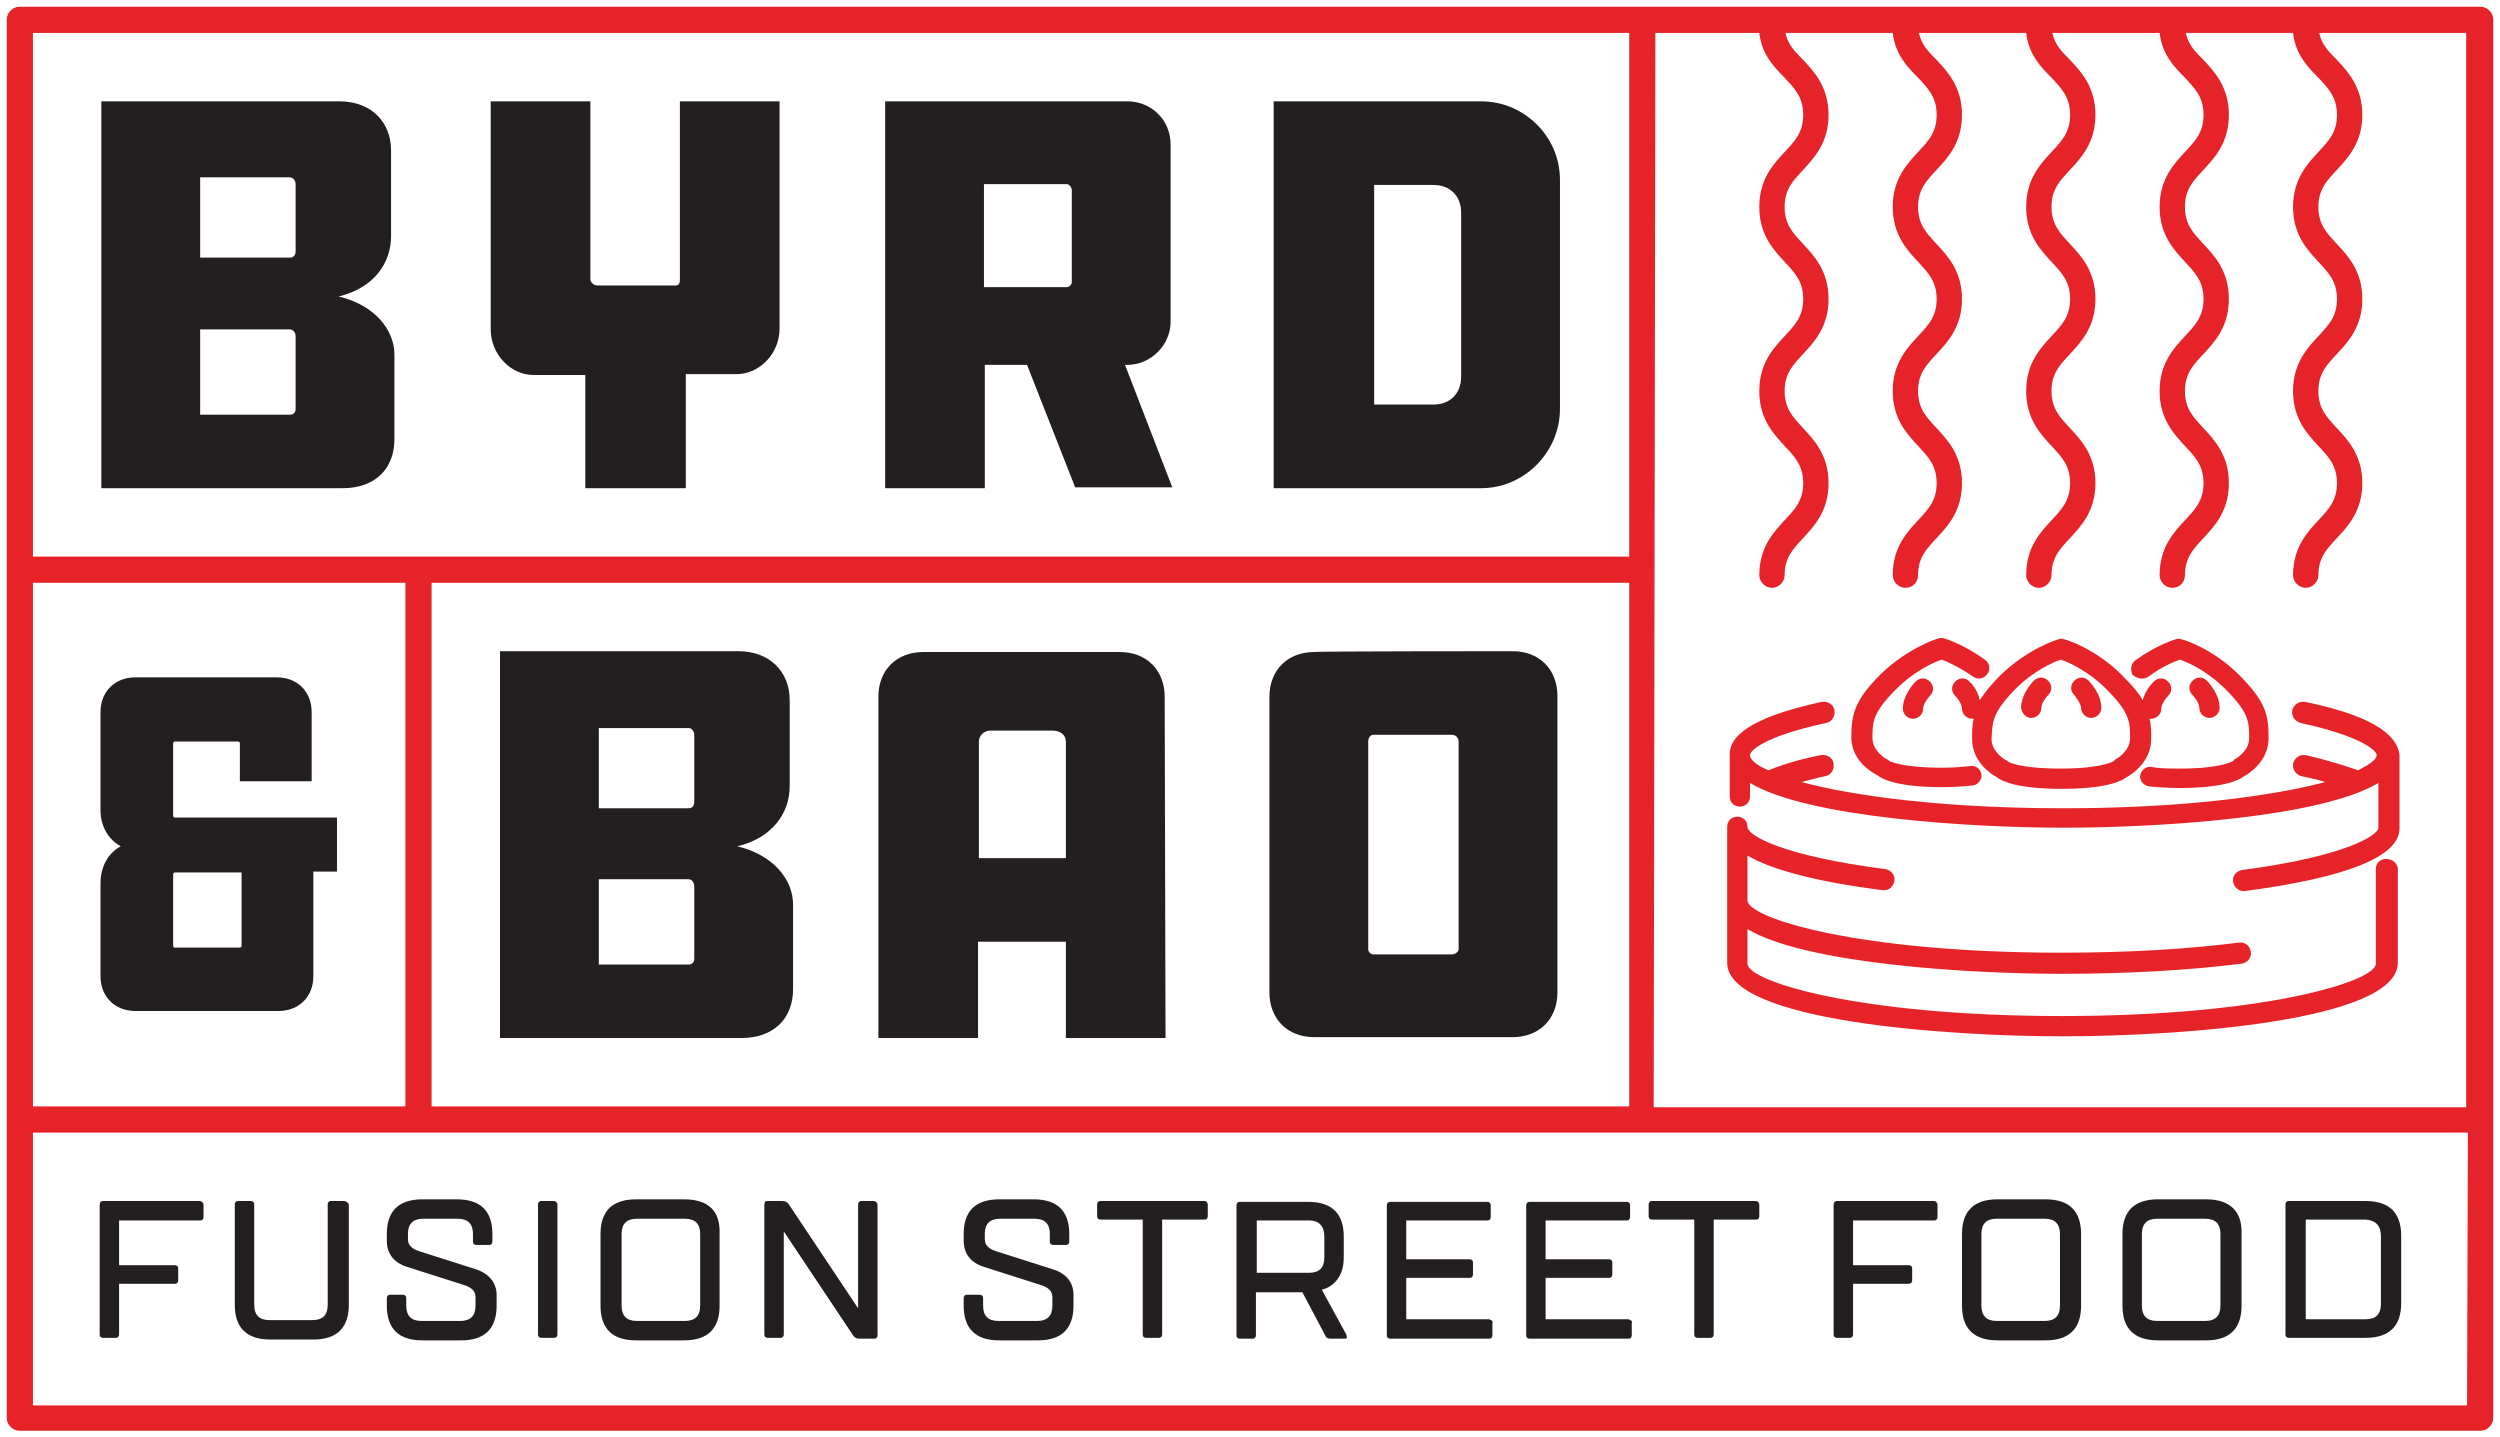 <?xml version="1.0" encoding="UTF-8"?><svg id="a" xmlns="http://www.w3.org/2000/svg" width="296" height="170.2" xmlns:xlink="http://www.w3.org/1999/xlink" viewBox="0 0 296 170.2"><defs><style>.c{fill:none;}.c,.d,.e{stroke-width:0px;}.f{clip-path:url(#b);}.d{fill:#e52328;}.e{fill:#231f20;}</style><clipPath id="b"><rect class="c" width="296" height="170.2"/></clipPath></defs><g class="f"><path class="e" d="M20.7,96.8c-.1,0-.2-.1-.2-.2v-8.6c0-.1.1-.2.2-.2h7.5c.1,0,.2.1.2.2v4.5h8.5v-8.2c0-2.4-1.7-4.1-4.1-4.1h-16.8c-2.4,0-4.1,1.7-4.1,4.1v11.6c0,1.9.9,3.5,2.4,4.3-1.5.8-2.4,2.4-2.4,4.4v11c0,2.4,1.7,4.1,4.1,4.1h17c2.4,0,4.1-1.7,4.1-4.1v-12.4h2.8v-6.4h-19.2ZM28.6,103.3v8.7c0,.1-.1.2-.2.2h-7.7c-.1,0-.2-.1-.2-.2v-8.5c0-.1.1-.2.2-.2h7.9Z"/><path class="e" d="M12,57.8V12h28.2c3.7,0,6.1,2.4,6.1,5.8v10.2c0,3.1-2,6.1-6.2,7.1,4.2,1,6.6,3.9,6.6,6.9v10c0,3.6-2.4,5.8-6.1,5.8H12ZM35,21.8c0-.3-.2-.8-.7-.8h-10.6v9.5h10.6c.5,0,.7-.3.7-.8v-7.9h0ZM35,39.8c0-.3-.2-.8-.7-.8h-10.6v10.1h10.6c.5,0,.7-.3.7-.7v-8.6h0Z"/><path class="e" d="M69.3,57.8v-13.4h-6.1c-2.8,0-5.1-2.5-5.1-5.4V12h11.8v21.1c0,.3.4.7.8.7h9.3c.4,0,.5-.3.5-.7V12h11.8v26.9c0,3-2.4,5.4-5.1,5.4h-6v13.5h-11.9Z"/><path class="e" d="M133.5,12c2.8,0,5.1,2.2,5.1,5.1v21c0,2.8-2.4,5.1-5.1,5.1h-.3l5.6,14.5h-11.5l-5.7-14.5h-5v14.6h-11.8V12h28.7ZM126.9,22.5c0-.3-.3-.7-.6-.7h-9.8v12.2h9.8c.3,0,.6-.3.6-.6v-10.9Z"/><path class="e" d="M175.4,12c5,0,9.3,4.1,9.3,9.3v27.1c0,5.2-4.3,9.4-9.3,9.4h-24.6V12h24.6ZM173,25.2c0-2-1.3-3.3-3.3-3.3h-7v26h7c2,0,3.3-1.3,3.3-3.3v-19.4h0Z"/><path class="e" d="M59.2,122.9v-45.8h28.2c3.7,0,6.1,2.4,6.1,5.8v10.2c0,3.1-2,6.1-6.2,7.1,4.2,1,6.6,3.9,6.6,6.9v10c0,3.6-2.4,5.8-6.1,5.8,0,0-28.6,0-28.6,0ZM82.2,87c0-.3-.2-.8-.7-.8h-10.6v9.5h10.6c.5,0,.7-.3.7-.8v-7.9h0ZM82.2,104.9c0-.3-.2-.8-.7-.8h-10.6v10.1h10.6c.5,0,.7-.3.7-.7v-8.6h0Z"/><path class="e" d="M138,122.9h-11.8v-11.4h-10.4v11.4h-11.8v-40.4c0-3.2,2.2-5.3,5.3-5.3h23.3c3.2,0,5.3,2.2,5.3,5.3l.1,40.4h0ZM126.2,101.6v-13.8c0-.8-.7-1.3-1.6-1.3h-7.3c-.8,0-1.4.6-1.4,1.3v13.8h10.3Z"/><path class="e" d="M179.1,77.1c3.2,0,5.3,2.2,5.3,5.3v35.1c0,3.2-2.2,5.3-5.3,5.3h-23.5c-3.2,0-5.3-2.2-5.3-5.3v-35c0-3.2,2.2-5.3,5.3-5.3,0-.1,23.5-.1,23.5-.1ZM172.7,87.8c0-.4-.3-.8-.8-.8h-9.3c-.3,0-.6.3-.6.8v24.6c0,.3.3.6.6.6h9.3c.4,0,.8-.3.8-.6v-24.6Z"/><path class="d" d="M272.9,83.1c-.7-.1-1.3.3-1.5,1-.1.7.3,1.3,1,1.5,7.3,1.6,9,3.3,9,3.8s-.8,1.1-2.2,1.8c-1.7-.6-3.7-1.2-6.2-1.8-.7-.1-1.3.3-1.5,1-.1.7.3,1.3,1,1.5,1,.2,1.9.4,2.8.7-6.1,1.6-16.6,3.1-31,3.1s-25-1.5-31-3.1c.8-.2,1.8-.5,2.8-.7.7-.1,1.1-.8,1-1.5s-.8-1.1-1.5-1c-2.5.5-4.5,1.1-6.2,1.8-1.5-.6-2.2-1.3-2.2-1.8s1.6-2.2,9-3.8c.7-.1,1.1-.8,1-1.5s-.8-1.1-1.5-1c-7.3,1.6-10.9,3.6-10.9,6.2v5c0,.7.5,1.2,1.2,1.2s1.2-.5,1.2-1.2v-1.6c6.8,4.1,26.1,5.3,37.2,5.3s30.4-1.2,37.2-5.3v5.3c0,.9-3.9,3.4-16.1,5-.7.1-1.2.7-1.1,1.4.1.6.6,1.1,1.2,1.1h.2c12.1-1.6,18.3-4.1,18.3-7.4v-8.7c-.3-2.7-3.9-4.8-11.2-6.3"/><path class="d" d="M282.5,101.7c-.7,0-1.2.5-1.2,1.2v11.2c0,2.1-13.2,6.2-37.2,6.2s-37.2-4.1-37.2-6.2v-4.1c6.8,4.1,26.1,5.3,37.2,5.3,7.6,0,14.9-.4,21.3-1.2.7-.1,1.2-.7,1.1-1.4s-.7-1.2-1.4-1.1c-6.2.8-13.5,1.2-21,1.2-24.1,0-37.2-4.1-37.2-6.2v-5.3c2.9,1.7,8.2,3.1,16,4.1h.2c.6,0,1.1-.5,1.2-1.1.1-.7-.4-1.3-1.1-1.4-12.3-1.6-16.3-4-16.3-5,0-.7-.5-1.2-1.2-1.2s-1.2.5-1.2,1.2v16.1c0,6.9,26,8.7,39.7,8.7s39.7-1.8,39.7-8.7v-11.2c-.1-.6-.6-1.1-1.4-1.1"/><path class="d" d="M246.4,83.8c0,.6.5,1.2,1.2,1.2.6,0,1.2-.5,1.2-1.2,0-1.6-1.3-3-1.5-3.2-.5-.5-1.2-.5-1.7,0s-.5,1.2,0,1.7c.3.4.8,1.1.8,1.5"/><path class="d" d="M240.5,85c.6,0,1.2-.5,1.2-1.2,0-.5.5-1.2.8-1.5.5-.5.5-1.2,0-1.7s-1.2-.5-1.7,0c-.2.2-1.5,1.6-1.5,3.2.1.7.6,1.2,1.2,1.2"/><path class="d" d="M254.4,80.1c1.6-1.2,3.1-1.8,3.7-2,.9.3,3.2,1.3,5.4,3.5,2.8,2.8,2.8,3.9,2.8,5.8,0,1.6-1.7,2.5-1.7,2.5-.1,0-.1.1-.2.2,0,0-1.3.9-6.3.9-1.3,0-2.4,0-3.4-.2-.6-.1-1.2.4-1.3,1s.4,1.2,1,1.3c1,.1,2.3.2,3.6.2,5.2,0,7.1-.9,7.7-1.4.6-.3,2.9-1.8,2.9-4.5s-.3-4.3-3.5-7.5c-3.1-3.1-6.6-4.2-6.8-4.2-.2-.1-.5-.1-.7,0-.1,0-2.3.7-4.8,2.5-.5.4-.6,1.1-.3,1.7.6.5,1.3.6,1.9.2"/><path class="d" d="M261.6,85c.6,0,1.2-.5,1.2-1.2,0-1.6-1.3-3-1.5-3.2-.5-.5-1.2-.5-1.7,0s-.5,1.2,0,1.7c.3.3.8,1,.8,1.5,0,.7.6,1.2,1.2,1.2"/><path class="d" d="M222.3,91.8c.6.5,2.5,1.4,7.7,1.4,1.3,0,2.6-.1,3.6-.2.6-.1,1.1-.7,1-1.3-.1-.6-.6-1.1-1.3-1-1,.1-2.1.2-3.4.2-4.8,0-6.2-.8-6.2-.8h0s-.2-.2-.3-.2c0,0-1.7-.9-1.7-2.5,0-1.9,0-3,2.8-5.8,2.2-2.2,4.5-3.2,5.4-3.5.6.2,2.1.9,3.7,2,.5.4,1.3.3,1.7-.3.4-.5.3-1.3-.3-1.7-2.5-1.8-4.7-2.5-4.8-2.5-.2-.1-.5-.1-.7,0-.1,0-3.6,1.1-6.8,4.2-3.1,3.1-3.5,4.7-3.5,7.5s2.5,4.2,3.1,4.5"/><path class="d" d="M233.2,80.7c-.5-.5-1.2-.5-1.7,0s-.5,1.2,0,1.7c.3.3.8,1,.8,1.5,0,.6.5,1.2,1.2,1.2h.2c-.2.7-.2,1.5-.2,2.4,0,2.7,2.3,4.2,2.9,4.5.6.5,2.5,1.4,7.7,1.4s7.1-.9,7.7-1.4c.6-.3,2.9-1.8,2.9-4.5,0-.9,0-1.7-.2-2.4h.2c.6,0,1.2-.5,1.2-1.2,0-.5.5-1.2.8-1.5.5-.5.5-1.2,0-1.7s-1.2-.5-1.7,0c-.1.1-1,1-1.3,2.2-.5-.9-1.3-1.8-2.5-3-3.1-3.1-6.6-4.2-6.8-4.2-.2-.1-.5-.1-.7,0-.1,0-3.6,1.1-6.8,4.2-1.2,1.2-1.9,2.1-2.5,3-.2-1.2-1.1-2.1-1.2-2.2M238.6,81.6c2.2-2.2,4.5-3.2,5.4-3.5.9.3,3.2,1.3,5.4,3.5,2.8,2.8,2.8,3.9,2.8,5.8,0,1.6-1.7,2.5-1.7,2.5-.1,0-.1.1-.2.2,0,0-1.3.9-6.3.9s-6.2-.8-6.2-.8h0s-.2-.2-.3-.2c0,0-1.7-.9-1.7-2.5.1-2.1.1-3.1,2.8-5.9"/><path class="d" d="M226.8,80.7c-.2.2-1.5,1.6-1.5,3.2,0,.6.5,1.2,1.2,1.2.6,0,1.2-.5,1.2-1.2,0-.5.5-1.2.8-1.5.5-.5.5-1.2,0-1.7s-1.2-.5-1.7,0"/><path class="d" d="M293.7.8H2.3c-.8,0-1.5.7-1.5,1.5v130.3h0v35.3c0,.8.7,1.5,1.5,1.5h291.4c.8,0,1.5-.7,1.5-1.5V2.3c0-.8-.7-1.5-1.5-1.5h0ZM196,3.9h12.3c.3,2.6,1.8,4.1,3,5.3,1.2,1.3,2.2,2.3,2.2,4.4s-1,3.1-2.2,4.4c-1.3,1.4-3,3.2-3,6.5s1.7,5.1,3,6.5c1.2,1.3,2.2,2.3,2.2,4.4s-1,3.1-2.2,4.4c-1.3,1.4-3,3.2-3,6.5s1.7,5.1,3,6.5c1.2,1.3,2.2,2.3,2.2,4.4s-1,3.1-2.2,4.4c-1.3,1.4-3,3.2-3,6.5,0,.8.7,1.5,1.5,1.5s1.5-.7,1.5-1.5c0-2.1,1-3.1,2.2-4.4,1.3-1.4,3-3.2,3-6.5s-1.7-5.1-3-6.5c-1.2-1.3-2.2-2.3-2.2-4.4s1-3.1,2.2-4.4c1.3-1.4,3-3.2,3-6.5s-1.7-5.1-3-6.5c-1.2-1.3-2.2-2.3-2.2-4.4s1-3.1,2.2-4.4c1.3-1.4,3-3.2,3-6.5s-1.7-5.1-3-6.5c-1-1-1.8-1.8-2.1-3.2h12.7c.3,2.6,1.8,4.1,3,5.3,1.2,1.3,2.2,2.3,2.2,4.4s-1,3.1-2.2,4.4c-1.3,1.4-3,3.2-3,6.5s1.7,5.1,3,6.5c1.2,1.3,2.2,2.3,2.2,4.4s-1,3.1-2.2,4.4c-1.3,1.4-3,3.2-3,6.5s1.7,5.1,3,6.5c1.2,1.3,2.2,2.3,2.2,4.4s-1,3.1-2.2,4.4c-1.3,1.4-3,3.2-3,6.5,0,.8.7,1.5,1.5,1.5.9,0,1.5-.7,1.5-1.5,0-2.1,1-3.1,2.2-4.4,1.3-1.4,3-3.2,3-6.5s-1.7-5.1-3-6.5c-1.2-1.3-2.2-2.3-2.2-4.4s1-3.1,2.2-4.4c1.3-1.4,3-3.2,3-6.5s-1.7-5.1-3-6.5c-1.2-1.3-2.2-2.3-2.2-4.4s1-3.1,2.2-4.4c1.3-1.4,3-3.2,3-6.5s-1.7-5.1-3-6.5c-1-1-1.8-1.8-2.1-3.2h12.7c.3,2.6,1.8,4.1,3,5.3,1.2,1.3,2.2,2.3,2.2,4.4s-1,3.1-2.2,4.4c-1.3,1.4-3,3.2-3,6.5s1.7,5.1,3,6.5c1.2,1.3,2.2,2.3,2.2,4.4s-1,3.1-2.2,4.4c-1.3,1.4-3,3.2-3,6.5s1.7,5.1,3,6.5c1.2,1.3,2.2,2.3,2.2,4.4s-1,3.1-2.2,4.4c-1.3,1.4-3,3.2-3,6.5,0,.8.7,1.5,1.5,1.5s1.5-.7,1.5-1.5c0-2.1,1-3.1,2.2-4.4,1.3-1.4,3-3.2,3-6.5s-1.7-5.1-3-6.5c-1.2-1.3-2.2-2.3-2.2-4.4s1-3.1,2.2-4.4c1.3-1.4,3-3.2,3-6.5s-1.7-5.1-3-6.5c-1.2-1.3-2.2-2.3-2.2-4.4s1-3.1,2.2-4.4c1.3-1.4,3-3.2,3-6.5s-1.7-5.1-3-6.5c-1-1-1.8-1.8-2.1-3.2h12.7c.3,2.6,1.8,4.1,3,5.3,1.2,1.3,2.2,2.3,2.2,4.4s-1,3.1-2.2,4.4c-1.3,1.4-3,3.2-3,6.5s1.7,5.1,3,6.5c1.2,1.3,2.2,2.3,2.2,4.4s-1,3.1-2.2,4.4c-1.3,1.4-3,3.2-3,6.5s1.7,5.1,3,6.5c1.2,1.3,2.2,2.3,2.2,4.4s-1,3.1-2.2,4.4c-1.3,1.4-3,3.2-3,6.5,0,.8.7,1.5,1.5,1.5.9,0,1.5-.7,1.5-1.5,0-2.1,1-3.1,2.2-4.4,1.3-1.4,3-3.2,3-6.5s-1.7-5.1-3-6.5c-1.2-1.3-2.2-2.3-2.2-4.4s1-3.1,2.2-4.4c1.3-1.4,3-3.2,3-6.5s-1.7-5.1-3-6.5c-1.2-1.3-2.2-2.3-2.2-4.4s1-3.1,2.2-4.4c1.3-1.4,3-3.2,3-6.5s-1.7-5.1-3-6.5c-1-1-1.8-1.8-2.1-3.2h12.7c.3,2.6,1.8,4.1,3,5.3,1.2,1.3,2.2,2.3,2.2,4.4s-1,3.1-2.2,4.4c-1.3,1.4-3,3.2-3,6.5s1.7,5.1,3,6.5c1.2,1.3,2.2,2.3,2.2,4.4s-1,3.1-2.2,4.4c-1.3,1.4-3,3.2-3,6.5s1.7,5.1,3,6.5c1.2,1.3,2.2,2.3,2.2,4.4s-1,3.1-2.2,4.4c-1.3,1.4-3,3.2-3,6.5,0,.8.7,1.5,1.5,1.5s1.5-.7,1.5-1.5c0-2.1,1-3.1,2.2-4.4,1.3-1.4,3-3.2,3-6.5s-1.7-5.1-3-6.5c-1.2-1.3-2.2-2.3-2.2-4.4s1-3.1,2.2-4.4c1.3-1.4,3-3.2,3-6.5s-1.7-5.1-3-6.5c-1.2-1.3-2.2-2.3-2.2-4.4s1-3.1,2.2-4.4c1.3-1.4,3-3.2,3-6.5s-1.7-5.1-3-6.5c-1-1-1.8-1.8-2.1-3.2h17.4v127.2h-96.2l.2-127.2h0ZM3.9,69h44.1v62H3.9v-62ZM51.1,69h141.8v62H51.1v-62ZM192.9,3.9v62H3.9V3.9h189ZM292.1,166.4H3.9v-32.3h288.3l-.1,32.3h0Z"/><path class="e" d="M23.6,142.2h-11.4c-.2,0-.4.1-.4.5v15.3c0,.3.2.4.4.4h1.5c.3,0,.4-.2.4-.4v-6h6.6c.3,0,.4-.2.4-.4v-1.4c0-.3-.2-.4-.4-.4h-6.6v-5.3h9.6c.3,0,.4-.2.4-.4v-1.4c0-.3-.2-.5-.5-.5"/><path class="e" d="M40.7,142.2h-1.5c-.3,0-.4.2-.4.4v11.9c0,1.2-.6,1.8-1.8,1.8h-5.1c-1.2,0-1.8-.6-1.8-1.8v-11.9c0-.3-.2-.4-.4-.4h-1.5c-.3,0-.4.2-.4.4v11.9c0,2.7,1.4,4.1,4.2,4.1h5.1c2.8,0,4.2-1.4,4.2-4.1v-11.9c-.1-.2-.3-.4-.6-.4"/><path class="e" d="M56.4,150.3l-6.9-2.2c-.8-.3-1.2-.7-1.2-1.4v-.6c0-1.2.6-1.8,1.8-1.8h4.1c1.2,0,1.8.6,1.8,1.8v.9c0,.3.2.4.4.4h1.5c.3,0,.4-.2.4-.4v-.9c0-2.7-1.4-4.1-4.2-4.1h-4.1c-2.8,0-4.2,1.4-4.2,4.1v.8c0,1.5.8,2.6,2.4,3.1l6.9,2.2c.8.3,1.2.7,1.2,1.4v1c0,1.2-.6,1.8-1.8,1.8h-4.6c-1.2,0-1.8-.6-1.8-1.8v-.9c0-.3-.2-.4-.4-.4h-1.5c-.3,0-.4.2-.4.4v.9c0,2.7,1.4,4.1,4.2,4.1h4.6c2.8,0,4.2-1.4,4.2-4.1v-1.3c0-1.4-.9-2.5-2.4-3"/><path class="e" d="M65.6,142.2h-1.5c-.3,0-.4.2-.4.4v15.4c0,.3.2.4.4.4h1.5c.3,0,.4-.2.4-.4v-15.4c0-.2-.2-.4-.4-.4"/><path class="e" d="M81,142h-5.7c-2.8,0-4.2,1.4-4.2,4.1v8.5c0,2.7,1.4,4.1,4.2,4.1h5.7c2.8,0,4.2-1.4,4.2-4.1v-8.5c.1-2.7-1.3-4.1-4.2-4.1M82.9,154.6c0,1.2-.6,1.8-1.8,1.8h-5.7c-1.2,0-1.8-.6-1.8-1.8v-8.5c0-1.2.6-1.8,1.8-1.8h5.7c1.2,0,1.8.6,1.8,1.8v8.5Z"/><path class="e" d="M103.4,142.2h-1.4c-.3,0-.4.2-.4.4v12.3l-8.2-12.3c-.2-.3-.4-.4-.8-.4h-1.7c-.3,0-.4.1-.4.4v15.4c0,.3.2.4.4.4h1.5c.3,0,.4-.2.4-.4v-12.2l8.2,12.3c.2.3.4.4.8.4h1.7c.3,0,.4-.2.4-.4v-15.4c0-.3-.2-.5-.5-.5"/><path class="e" d="M124.7,150.3l-6.9-2.2c-.8-.3-1.2-.7-1.2-1.4v-.6c0-1.2.6-1.8,1.8-1.8h4.1c1.2,0,1.8.6,1.8,1.8v.9c0,.3.2.4.4.4h1.5c.3,0,.4-.2.4-.4v-.9c0-2.7-1.4-4.1-4.2-4.1h-4.1c-2.8,0-4.2,1.4-4.2,4.1v.8c0,1.5.8,2.6,2.4,3.1l6.9,2.2c.8.3,1.2.7,1.2,1.4v1c0,1.2-.6,1.8-1.8,1.8h-4.6c-1.2,0-1.8-.6-1.8-1.8v-.9c0-.3-.2-.4-.4-.4h-1.5c-.3,0-.4.2-.4.4v.9c0,2.7,1.4,4.1,4.2,4.1h4.6c2.8,0,4.2-1.4,4.2-4.1v-1.3c0-1.4-.8-2.5-2.4-3"/><path class="e" d="M142.6,142.2h-12.3c-.3,0-.4.2-.4.4v1.4c0,.3.2.4.4.4h5v13.6c0,.3.2.4.4.4h1.5c.3,0,.4-.2.4-.4v-13.6h5c.3,0,.4-.2.4-.4v-1.4c0-.2-.2-.4-.4-.4"/><path class="e" d="M159.4,158l-2.9-5.3c.5-.1,2.6-.8,2.6-3.8v-2.5c0-2.7-1.4-4.1-4.2-4.1h-8.1c-.3,0-.4.2-.4.4v15.4c0,.3.2.4.4.4h1.5c.3,0,.4-.2.4-.4v-5.1h5.5l2.7,5.1c.1.3.3.4.7.4h1.6c.2,0,.3-.1.3-.1-.1-.1,0-.2-.1-.4h0ZM156.8,146.4v2.5c0,1.2-.6,1.8-1.8,1.8h-6.2v-6.2h6.2c1.1,0,1.8.6,1.8,1.9"/><path class="e" d="M176.3,156.2h-9.8v-4.9h7.5c.3,0,.4-.2.4-.4v-1.4c0-.3-.2-.4-.4-.4h-7.5v-4.6h9.6c.3,0,.4-.2.4-.4v-1.4c0-.3-.2-.4-.4-.4h-11.5c-.2,0-.4.1-.4.5v15.3c0,.3.2.4.4.4h11.7c.3,0,.4-.2.4-.4v-1.4c.1-.3-.1-.4-.4-.5"/><path class="e" d="M192.8,156.2h-9.8v-4.9h7.5c.3,0,.4-.2.4-.4v-1.4c0-.3-.2-.4-.4-.4h-7.5v-4.6h9.6c.3,0,.4-.2.4-.4v-1.4c0-.3-.2-.4-.4-.4h-11.5c-.2,0-.4.1-.4.5v15.3c0,.3.2.4.4.4h11.7c.3,0,.4-.2.4-.4v-1.4c.1-.3-.1-.4-.4-.5"/><path class="e" d="M207.9,142.2h-12.3c-.3,0-.4.2-.4.4v1.4c0,.3.2.4.4.4h5v13.6c0,.3.2.4.4.4h1.5c.3,0,.4-.2.4-.4v-13.6h5c.3,0,.4-.2.4-.4v-1.4c0-.2-.2-.4-.4-.4"/><path class="e" d="M229,142.2h-11.5c-.2,0-.4.1-.4.5v15.3c0,.3.2.4.4.4h1.5c.3,0,.4-.2.4-.4v-6h6.6c.3,0,.4-.2.4-.4v-1.4c0-.3-.2-.4-.4-.4h-6.6v-5.3h9.6c.3,0,.4-.2.4-.4v-1.4c0-.3-.2-.5-.4-.5"/><path class="e" d="M242.2,142h-5.7c-2.8,0-4.2,1.4-4.2,4.1v8.5c0,2.7,1.4,4.1,4.2,4.1h5.7c2.8,0,4.2-1.4,4.2-4.1v-8.5c0-2.7-1.4-4.1-4.2-4.1M234.6,146.1c0-1.2.6-1.8,1.8-1.8h5.7c1.2,0,1.8.6,1.8,1.8v8.5c0,1.2-.6,1.8-1.8,1.8h-5.7c-1.2,0-1.8-.6-1.8-1.8v-8.5Z"/><path class="e" d="M261.2,142h-5.7c-2.8,0-4.2,1.4-4.2,4.1v8.5c0,2.7,1.4,4.1,4.2,4.1h5.7c2.8,0,4.2-1.4,4.2-4.1v-8.5c.1-2.7-1.4-4.1-4.2-4.1M253.6,146.1c0-1.2.6-1.8,1.8-1.8h5.7c1.2,0,1.8.6,1.8,1.8v8.5c0,1.2-.6,1.8-1.8,1.8h-5.7c-1.2,0-1.8-.6-1.8-1.8v-8.5Z"/><path class="e" d="M280.1,142.2h-9.1c-.3,0-.4.2-.4.4v15.4c0,.3.2.4.4.4h9.1c2.8,0,4.2-1.4,4.2-4.1v-8c0-2.7-1.4-4.1-4.2-4.1M281.9,146.4v8c0,1.2-.6,1.8-1.8,1.8h-7.1v-11.8h7.1c1.2.1,1.8.7,1.8,2"/></g></svg>